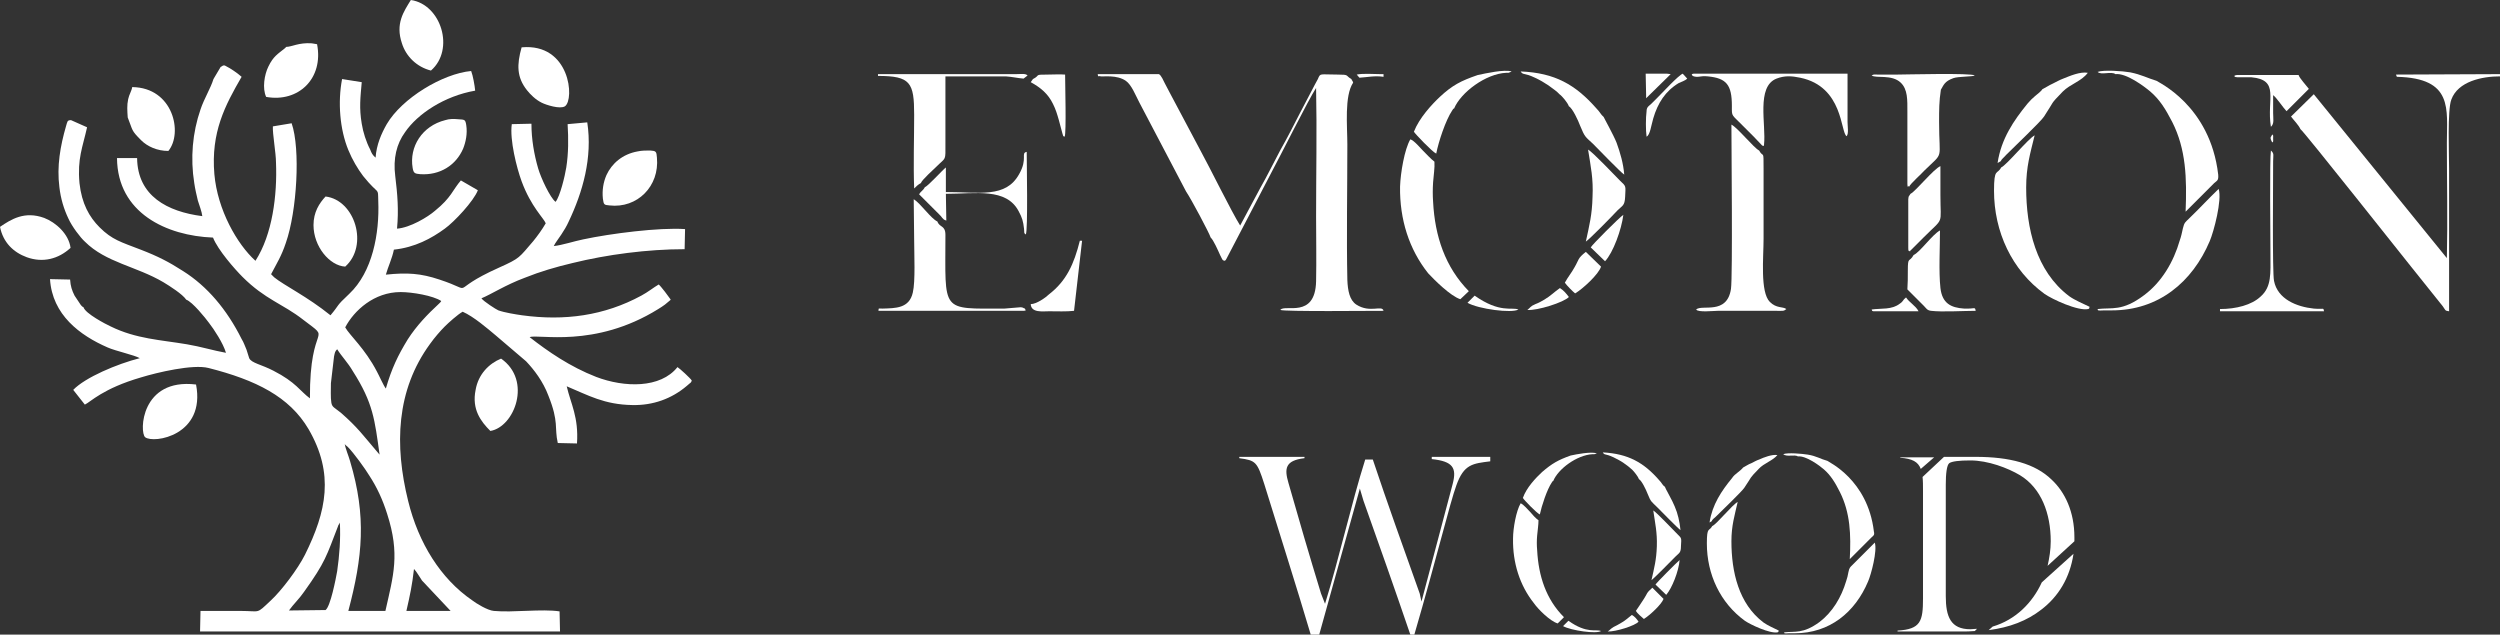 <?xml version="1.0" encoding="UTF-8"?> <svg xmlns="http://www.w3.org/2000/svg" id="svg114" width="559.8" height="142.1" viewBox="0 0 559.8 142.1"><rect x="0" y="0" width="559.8" height="142.1" fill="#333333" stroke="none"/><defs><style> .cls-1 { fill: #fff; fill-rule: evenodd; } </style></defs><path id="path4" class="cls-1" d="M91,136.8c.8-3.5,1.3-5.8,1.7-9.4,.6,.6,1.3,1.9,1.8,2.6l6.4,6.8h-9.9Zm-26.3-.1c1-1.4,2.3-2.6,3.4-4.2,4.8-6.7,5-8,7.6-14.7,0-.1,.1-.3,.2-.4,0,0,.1-.1,.1-.2s.1-.1,.1-.2c.2,3.7-.1,7.4-.6,10.9-.3,1.7-1.5,7.9-2.6,8.7l-8.2,.1Zm13.3,.1c3.2-12.1,4.1-21.1,.4-33.5-.3-1.1-1.1-3-1.2-3.9,.2,.4,.3,.3,.7,.7,1.3,1.3,3.9,4.9,4.8,6.4,1.7,2.6,3,5.4,4,8.6,2.9,9,1.4,13.7-.4,21.7h-8.3Zm6.4-35.7c-3-3.5-4.3-5.4-8.1-8.7-1.5-1.2-1.9-1.2-2.1-2.2-.2-1.1-.1-3.2-.1-4.4l.7-6c.2-.9,.2-1.1,.7-1.6,1,1.6,2.4,3,3.5,4.9,4.6,7.2,4.9,10.9,6,18.7l-.6-.7Zm-7.1-27.8c2-3.8,6.5-7.9,12.4-7.9,2.6,0,7.3,.8,9.1,2-.2,.3,0,.1-.3,.4l-.2,.2c-2.6,2.4-5,4.9-7,8-2.2,3.6-3.6,6.5-4.9,11-.5-.6-1.5-2.9-2-3.8-2.7-5.2-6.1-8.1-7.1-9.9h0ZM49.4,15l-1.6,2.7c-.6,2-2.1,4.4-2.9,6.8-1.8,5.2-2.3,10.9-1.4,16.5,.2,1.4,.5,2.6,.8,3.9,.3,1,.9,2.5,1,3.5-7.8-1-14.5-4.5-14.6-13h-4.5c.1,12.3,11.1,17.4,21.5,17.8,1.1,2.8,4.9,7.1,6.6,8.8,5.1,5.1,9,6,13.6,9.6,6.8,5.2,1.4-.1,1.5,17.6-2.2-1.6-3.1-3.6-8.2-6.2-2.7-1.4-4.9-1.7-5.4-2.8l-.6-1.9c-.4-.9-.6-1.6-1.1-2.4-3.3-6.6-7.7-11.8-13.1-15.2-3.1-2-5.6-3.3-9.5-4.8-4.4-1.7-6.4-2.2-9.2-5-2.3-2.3-4-5.3-4.5-9.9-.5-5.5,.7-8,1.7-12.5l-3.6-1.6c-.9,0-.8,.4-1.1,1.3-1.3,4.5-2.1,9-1.5,13.7,.3,2.6,1,4.9,2,7,.8,1.8,2.7,4.3,3.7,5.2,4.7,4.7,11.5,5.5,17.6,9.1,1.5,.9,4.3,2.7,5.1,3.9,1.4,.5,4.3,4.1,5.1,5.2,1.1,1.4,3.2,4.6,3.8,6.7-2.8-.5-5.7-1.4-8.7-1.9-5.9-1-11.4-1.2-17.1-4-1.1-.5-5.7-2.9-6.1-4.3-.5-.3-.1,0-.6-.5l-1.4-2.1c-.6-1.2-.9-2.1-1-3.6l-4.5-.1c.5,8,6.7,12.6,12.9,15.3,1.8,.8,6,1.7,7.2,2.4-5.1,1.3-12.2,4.3-14.9,7.1l2.6,3.3c1.3-.6,4-3.6,12.6-6.1,3.6-1.1,11.6-3,15.1-2.1,10.6,2.7,18.1,6.4,22.4,13.7,5.8,10,4,18.4-.8,28.1-1.6,3.2-5.3,8.1-7.7,10.3-3.3,3.1-2.2,2.3-6.6,2.3h-9.1l-.1,4.6H125.4l-.1-4.5c-4-.6-10.4,.3-14.7-.1-1.4-.1-4-1.7-4.9-2.4-7-4.8-12-12.8-14.3-22.2-3.1-12.5-2.7-24.8,4.9-35.2,1-1.4,2.3-2.9,3.3-3.9,.8-.8,2.9-2.7,4-3.3,2.5,1.1,5.6,3.8,7.4,5.3l6.8,5.8c1.8,1.9,3.8,4.5,5,7.7,2.4,6,1.3,7.1,2.1,10.6l4.3,.1c.4-5.9-1.4-8.9-2.3-12.8,4.8,2,8.4,4.1,14.7,4.2,4.6,.1,8.8-1.4,12.2-4.3,1-.9,.9-.6,1.1-1.2-.3-.5-2.7-2.7-3.2-3-3.8,4.8-11.9,4.6-18.2,2.2-5.9-2.3-10.8-5.7-14.9-8.9,1.8-.8,14.5,2.6,28.8-6.3,.6-.4,1-.6,1.5-1l1.2-1c0-.1,.1-.1,.1-.1-.4-.6-2.2-3-2.7-3.4-1.2,.7-2.4,1.7-3.9,2.5-8.3,4.5-17.2,5.7-26.7,4.4-1.4-.2-3.9-.6-5.3-1.1-.5-.2-3.3-2-3.8-2.7,2.2-.9,5.4-3,9.7-4.6,3.5-1.4,6.9-2.4,10.7-3.3,7.7-1.9,16.8-3.1,25.1-3.1l.1-4.5c-5.8-.4-16.7,1-22.8,2.3-2,.4-4.7,1.3-6.6,1.5,.3-.7,1.2-1.8,1.7-2.6,.6-.9,1.2-1.9,1.6-2.8,3.2-6.7,5.4-14.4,4.2-22.3l-4.4,.4c.2,3.3,.2,6.5-.3,9.7-.3,1.9-1.4,6.5-2.4,7.7-1.2-.9-3.3-5.4-3.9-7.5-.9-3.1-1.5-6.5-1.5-10l-4.4,.1c-.5,3.5,1.1,9.8,2.2,12.8,2.1,5.7,5,8.3,5.4,9.4-.8,1.4-1.9,2.9-2.8,4-3.2,3.7-2.9,3.8-7.6,5.9-12.3,5.5-4.6,5.6-13.4,2.7-4.2-1.4-7.2-1.6-12-1.1,.5-1.8,1.4-3.6,1.8-5.6,4.7-.5,8.4-2.5,11.4-4.7,2.1-1.5,6.5-6.2,7.4-8.6l-3.8-2.2c-1.9,2.2-2.1,3.8-5.8,6.8-1.6,1.4-5.6,3.8-8.5,4,.4-4.2,.1-7.7-.4-11.8-.5-3.9,.3-7.2,2.2-9.8,2.8-4.1,8.8-8.1,15.7-9.3-.1-1.1-.5-3.4-.9-4.4-6.4,.6-15.5,6.1-18.9,11.9-1.2,2.1-2.3,4.6-2.5,7.5-.7-.6-.9-1-1.2-1.8-.9-1.7-1.6-3.9-1.9-5.8-.6-3.5-.3-5.9,0-9.3l-4.4-.7c-1,5.2-.5,11.3,1.4,15.9,.9,2.2,2.1,4.2,3.3,5.8,3.7,4.6,3.3,2.3,3.4,5.6,.3,7.3-1.3,15.9-6.5,20.8-3.2,3-2,2.2-4.2,4.8-5.2-4.2-10.4-6.7-12.6-8.5l-.7-.7c1.3-2.5,2.3-4,3.3-7,2.5-7.1,3.3-21.1,1.3-26.8l-4.2,.7c-.1,1.6,.7,6,.7,8.1,.3,7.3-.8,16.1-4.6,22-4.1-3.7-8.5-11.4-9.2-19.4-.8-9.4,2.4-15.4,6.1-21.8-1-.9-2.5-1.9-3.7-2.5-.5-.2-.7,.2-1,.3h0Z"></path><path id="path6" class="cls-1" d="M271.1,53.2c.6,.5,1.7,3,2.1,3.9,.7,1.4,.5,1.1,1,1.3,.5-.3,.1,0,.4-.4l4.8-9.2c1.7-3.3,3.4-6.5,5.1-9.8,2.1-3.9,8.6-16.9,10.2-19.3,.2,9.5,0,19.3,0,28.8,0,4.8,.1,9.7,0,14.5-.2,8.5-7.1,5-8,6.4,.7,.4,20.5,.2,23.1,.2-.3-1.4-3,.6-6.1-1.4-1.5-1-1.9-3.1-2-5.5-.2-9.3,0-20.7,0-30.3,0-4.2-.7-10.9,1.3-13.9-.2-.6-.2-.3-.4-.8-1.4-.8-.4-1-3-1-4.2,0-3.9-.4-4.5,1-.2,.4-.4,.7-.6,1.1l-3.3,6.3c-1.5,2.9-2.9,5.7-4.5,8.5-1.5,2.8-2.9,5.7-4.5,8.5l-4.5,8.4c-1.9-3-6.8-13-9-17l-6.8-12.8c-.4-.7-.7-1.4-1.1-2.1-.2-.4-.8-1.8-1.3-2h-13.7c.1,.8,.1,.3,.7,.5,.5,.1,3.6-.4,5.6,1,1.3,.9,2.2,3.3,3,4.8l10.5,20c1.1,1.6,5.2,9.3,5.5,10.3h0Z"></path><path id="path8" class="cls-1" d="M515.1,28.9c.7,.4,24.5,30.5,24.7,30.7l7.2,9c.6,.8,.4,1,1.4,1.1v-31.9c0-3.2-.4-13.2,.5-15.5,1.5-4.1,6.9-5.2,10.9-5.2v-.5l-23.3,.1,.2,.5c12.7,.3,11.2,7.2,11.2,14.8,0,8.6,.2,17.3,0,25.8l-29.8-36.7-5.1,5c.6,.8,1.7,1.9,2.1,2.8h0Z"></path><path id="path10" class="cls-1" d="M400,69.2c-.8-.6-2.2-.1-3.7-1.6-2.2-2.2-1.4-10-1.4-14.1v-15.7c0-4.5,0-2.3-1-4.1-1.2-.6-4.8-5.1-6.2-5.8,0,4.4,.3,34-.1,36.8-.9,5.9-6.5,3.4-7.8,4.6,.4,.7,3.9,.3,4.8,.3h13.2c1.5,0,1.6,.1,2.2-.4h0Z"></path><path id="path12" class="cls-1" d="M383.4,117.8c-.7,1.3-1.2,0-1.2,3.9,0,6.9,3,13.3,8.5,17.3,1.3,.9,5.6,2.9,7.3,2.6l.2-.1,.1-.3c-1.2-.6-2.4-1.1-3.4-1.8-5.6-4.2-7.2-11.4-7.2-18.2,0-3.5,.7-5.7,1.4-8.8-1.2,.6-4.7,5-5.7,5.4h0Z"></path><path id="path14" class="cls-1" d="M448.1,37.5c-.9,1.7-1.6,0-1.6,5.2,0,9.2,4,17.8,11.3,23.1,1.7,1.2,7.5,3.9,9.8,3.4l.2-.1,.1-.4c-1.6-.8-3.2-1.4-4.6-2.4-7.4-5.6-9.6-15.2-9.6-24.3,0-4.7,.9-7.6,1.9-11.7-1.5,.8-6.2,6.6-7.5,7.2h0Z"></path><path id="path16" class="cls-1" d="M348.8,139.6l1.4-1.4c-4-4-5.7-9.2-6-15-.1-1.1-.1-2.2,0-3.3,.1-1.1,.3-2.4,.3-3.4-.6-.4-1.4-1.3-1.9-1.9-.4-.4-1.5-1.7-2.1-1.9-1,1.7-1.7,5.6-1.7,7.9-.1,5.4,1.5,10.5,4.7,14.5,.9,1.3,3.6,4,5.3,4.5h0Z"></path><path id="path18" class="cls-1" d="M327,67l1.9-1.8c-5.3-5.4-7.6-12.3-8-20-.1-1.4-.1-2.9,0-4.4s.4-3.2,.3-4.6c-.8-.6-1.8-1.7-2.6-2.5-.5-.5-2-2.3-2.8-2.5-1.3,2.2-2.2,7.5-2.3,10.6-.1,7.3,2,14,6.3,19.4,1.4,1.5,5,5.1,7.2,5.8h0Z"></path><path id="path20" class="cls-1" d="M204.7,53.8c0,3,.3,9.2-.3,11.7-.8,3.6-3.9,3.5-6.8,3.6-1,0-.8-.2-.9,.5h32.6c.6-.2,.4,.1,.2-.5-.4-.1-.4-.3-1-.3l-3.6,.3c-14.4,0-13.2,1-13.2-16.5,0-2.2-1.3-1.6-1.8-3-1.5-.7-3.7-4-5.3-5l.1,9.2Z"></path><path id="path22" class="cls-1" d="M206.2,41c.2-.7,3-3.2,3.5-3.7,2.2-2.2,2-1.1,2-5.3v-14.9h13.5c1.5,.1,2.7,.4,4,.5l.9-.7c-.5-.5-1.4-.3-2.6-.3h-30.9v.4c7.3,0,8.1,1.5,8.1,8.7,0,5.3-.2,11.2,0,16.5,.4-.4,.9-.9,1.5-1.2h0Z"></path><path id="path24" class="cls-1" d="M427.5,41.8c.2-.6,3-3.1,3.4-3.6,4.5-4.4,3.3-2,3.3-10.9,0-2.7,0-4.6,.4-7.2,.6-1,.8-1.9,2.8-2.6,1.1-.4,4.3-.3,4.8-.6-.7-.6-15.7-.2-17.3-.2h-4.5c-.7,0-.8-.1-1.3,.2,1,.7,4.5-.3,6.5,1.6,1.6,1.5,1.5,3.9,1.5,6.5v16.2c.1,1.2,0,.2,.4,.6h0Z"></path><path id="path26" class="cls-1" d="M402.6,102.2c1.8-.2,4.9,2.1,5.8,2.9,1.5,1.3,2.5,2.9,3.6,5.1,2.3,4.6,2.5,9.5,2.2,15l4.8-4.8c.5-.5,.8-.5,.6-1.4-1.4-11.7-10.3-15.6-10.4-15.8-1.5-.4-2.5-1.1-4.4-1.4-1.3-.2-4.5-.5-5.5-.1,.8,.7,2.5,0,3.3,.5h0Z"></path><path id="path28" class="cls-1" d="M473.7,16.6c2.4-.3,6.5,2.8,7.8,3.9,2.1,1.8,3.4,3.9,4.9,6.8,3.1,6.1,3.3,12.6,3,20.1l6.4-6.4c.7-.6,1-.6,.9-1.9-1.8-15.6-13.7-20.8-13.8-21-2-.6-3.4-1.4-5.9-1.9-1.7-.3-6-.6-7.3-.1,.8,.8,3-.2,4,.5h0Z"></path><path id="path30" class="cls-1" d="M379,17c1.3,.5,1.6-.1,3.4,.1,4.2,.4,5.4,1.9,5.4,6.6,0,2.6-.2,1.7,2.9,4.9,.7,.7,1.3,1.3,2,2l1.9,2c.5,.1,.3,.2,.4-.2,.5-4.5-1.8-13,2.8-14.8,1.8-.7,3.4-.6,5.3-.2,9.7,2,9,12.3,10.4,13.1,.5-.6,.2-2.2,.2-3.2v-10.8h-34.5c-.6,.2-.4-.1-.2,.5h0Z"></path><path id="path32" class="cls-1" d="M399.5,141.6c.1,.2-.2,.3,1.1,.2h1.3c7.8,0,13.5-4.7,16.4-11.6,.7-1.6,2.1-6.9,1.5-8.7-1.7,1.7-3.3,3.3-5,5-.5,.5-.7,.6-.9,1.6-.1,.7-.3,1.4-.5,2-1.1,3.7-3.1,7-6,9.2-3.7,2.7-5.5,2-7.9,2.3h0Z"></path><path id="path34" class="cls-1" d="M469.7,69.2c.1,.3-.2,.4,1.5,.3h1.7c10.4,0,18-6.3,21.9-15.5,.9-2.1,2.8-9.2,2-11.7-2.3,2.2-4.4,4.5-6.7,6.7-.7,.7-1,.8-1.3,2.1-.2,.9-.4,1.9-.7,2.7-1.4,4.9-4.1,9.4-8,12.3-4.9,3.7-7.2,2.7-10.4,3.1h0Z"></path><path id="path36" class="cls-1" d="M367,107.3c.6,.3,1.6,2.4,1.9,3.2,.8,2,.9,1.8,2.2,3.1,.8,.8,4.7,4.8,5.2,5.1-.2-1.9-.6-3.7-1.3-5.3-.5-1.3-2.2-4.2-2.2-4.4-.6-.4-.6-.8-1.3-1.5-3.4-3.9-6.9-5.9-12.6-6.2,.4,.7,.5,.2,2.4,1.1,.8,.4,1.6,.8,2.3,1.3,.6,.4,1.5,1.1,1.9,1.5s1.3,1.5,1.5,2.1h0Z"></path><path id="path38" class="cls-1" d="M351.3,23.8c.8,.4,2.1,3.2,2.5,4.3,1.1,2.7,1.2,2.5,2.9,4.1,1.1,1.1,6.2,6.4,7,6.9-.2-2.5-.9-4.9-1.7-7.1-.7-1.8-2.9-5.7-2.9-5.8-.7-.6-.8-1.1-1.7-2-4.6-5.2-9.2-7.9-16.9-8.2,.6,.9,.7,.2,3.2,1.4,1.1,.5,2.1,1.1,3,1.7,.8,.6,2,1.4,2.5,2,.6,.4,1.9,2,2.1,2.7h0Z"></path><path id="path40" class="cls-1" d="M428.5,57.1c-1,1.8-1.3,.2-1.3,3.5,0,1.5,0,2.8-.1,4.2l3.7,3.7c.5,.5,.7,1,1.6,1.1,2.4,.3,7.4,0,10,0-.2-1-.1-.4-2.6-.5-3-.2-4.9-1.2-5.3-4.6-.4-3.7-.1-9.1-.1-12.9-1.7,.9-4.5,4.9-5.9,5.5h0Z"></path><path id="path42" class="cls-1" d="M369.8,129.9c.6-.4,4.3-4.2,5.4-5.3,.8-.8,1.2-.8,1.2-2.3,.1-1.9,.2-1.7-.8-2.7-.9-.9-4.7-4.9-5.4-5.3,.4,2.8,.9,4.9,.8,8-.1,3.1-.6,4.9-1.2,7.6h0Z"></path><path id="path44" class="cls-1" d="M355.1,54.1c.8-.5,5.8-5.6,7.1-7,1.1-1.1,1.6-1,1.7-3,.1-2.5,.3-2.3-1.1-3.6-1.2-1.2-6.2-6.5-7.2-7,.6,3.8,1.2,6.5,1,10.6-.1,4-.7,6.3-1.5,10h0Z"></path><path id="path46" class="cls-1" d="M351.7,102c-2.8,1-4.2,1.8-6.4,3.7-1.4,1.3-3.5,3.5-4.3,5.8,.2,.4,3.1,3.4,3.8,3.7,.4-1.9,1.6-5.6,2.7-7.2,.2-.3,.1-.2,.3-.3,1.1-2.7,5.3-5.8,8.8-6h.4l.4-.1s.1,0,.1-.1c-1.3-.4-4.4,.2-5.8,.5h0Z"></path><path id="path48" class="cls-1" d="M330.9,16.8c-3.8,1.3-5.7,2.3-8.5,4.9-1.8,1.7-4.6,4.7-5.8,7.8,.3,.5,4.1,4.5,5,4.9,.5-2.6,2.1-7.5,3.6-9.7,.3-.4,.1-.3,.4-.4,1.5-3.6,7.1-7.8,11.7-8h.5l.5-.2s.1-.1,.2-.1c-1.7-.5-5.7,.4-7.6,.8Z"></path><path id="path50" class="cls-1" d="M427.8,43.4c-.4,.7-.4,.3-.5,1.2v10.9c.1,.9-.2,.4,.4,.8,.1-.3,0-.1,.3-.4l2.8-2.8c4.6-4.6,3.7-2.5,3.7-9.4v-6.5c-1.5,.6-5.5,5.6-6.7,6.2h0Z"></path><path id="path52" class="cls-1" d="M390.3,104.7c-.1,.2-.9,.9-1.2,1.1-.5,.4-.9,.7-1.3,1.3-2.3,2.8-4.4,5.9-5,9.9,.2-.1,.3-.2,.5-.3,.1-.4,.6-.7,.9-1,1.3-1.3,5.9-5.7,6.4-6.5,1.9-2.8,.9-1.8,3.2-4.2,1.2-1.3,3.1-1.8,4.2-3.1-1.2-.2-3,.5-4.1,1-.6,.2-1.1,.5-1.7,.8-.8,.3-1.3,.7-1.9,1Z"></path><path id="path54" class="cls-1" d="M457.3,20c-.1,.3-1.2,1.2-1.6,1.5-.7,.6-1.1,1-1.7,1.7-3.1,3.8-5.9,7.9-6.7,13.3q.3-.2,.7-.4c.2-.5,.8-.9,1.2-1.4,1.7-1.7,7.9-7.6,8.5-8.6,2.5-3.8,1.2-2.5,4.2-5.6,1.7-1.7,4.2-2.3,5.6-4.2-1.7-.3-4,.7-5.5,1.3-.8,.3-1.5,.7-2.3,1.1-.9,.4-1.6,.9-2.4,1.3h0Z"></path><path id="path56" class="cls-1" d="M207.1,41.9c-.4,.8-.9,.9-1.3,1.6l4.5,4.5c.3,.3,.5,.5,.7,.8,.5,.5,.2,.3,.9,.6l-.1-6c6.7,0,13.5-1.4,16.3,3.9,.8,1.5,1,2.2,1.2,3.9,.1,.8-.1,1,.4,1.3,.5-.8,.2-16.2,.2-18.5-1.4,.3,.3,1.5-1.7,5-3,5.4-8.8,4-16.4,4v-5.5c-.7,.5-4,4.2-4.7,4.4h0Z"></path><path id="path58" class="cls-1" d="M116.8,10.6c-1.1,3.9-1.1,6.7,1.2,9.6,.8,1,1.9,2.1,3.3,2.8,1,.5,4.1,1.5,5.2,.8,2.2-1.5,1.2-14.2-9.7-13.2h0Z"></path><path id="path60" class="cls-1" d="M109.8,96.5c5.4-.9,9.4-11.3,2.4-16.2-2.7,1.1-5.1,3.5-5.7,7-.9,4.4,1.2,7.1,3.3,9.2h0Z"></path><path id="path62" class="cls-1" d="M70.2,50.4c0,4.8,3.6,9.1,7.1,9.3,5.3-4.7,2.2-14.9-4.4-15.7-1.4,1.5-2.7,3.5-2.7,6.4h0Z"></path><path id="path64" class="cls-1" d="M142.8,33.9c-3.4,.6-5.8,2.7-7,5.3-.7,1.6-1,3.4-.8,5.3,.2,1.3,.2,1.4,1.5,1.5,6.2,.7,11.2-4.3,10.6-10.7-.1-1.4-.2-1.5-1.5-1.6-.9,0-1.9,0-2.8,.2h0Z"></path><path id="path66" class="cls-1" d="M99.7,26.9c-5.2,1.3-8.1,6-7.3,10.7,.2,1.2,.5,1.3,1.7,1.4,4.4,.3,8-2,9.6-5.7,.6-1.5,1-3.4,.7-5.3-.2-1.3-.4-1.2-1.8-1.3-1-.1-2-.1-2.9,.2Z"></path><path id="path68" class="cls-1" d="M96.5,15.8c5.4-4.7,2.3-14.8-4.5-15.8-1.6,2.6-3.5,5.3-2,9.7,.9,2.9,3.3,5.3,6.5,6.1h0Z"></path><path id="path70" class="cls-1" d="M0,50.8c.7,3.5,3,5.7,6,6.8,3.6,1.3,7.1,.4,9.8-2.1-.4-3.1-3.3-5.7-5.9-6.7-4.4-1.6-7.4,.3-9.9,2Z"></path><path id="path72" class="cls-1" d="M43.9,86.1c-12.4-1.5-12.7,10.7-11.4,11.8,1.9,1.5,13.6-.4,11.4-11.8Z"></path><path id="path74" class="cls-1" d="M28.6,26.3c1.2,3,.7,2.8,3,5.1,1.4,1.4,3.6,2.4,6.1,2.4,3.3-4,1.1-14.2-8.1-14.3-.1,.8-.7,1.7-.9,2.7-.3,1.4-.2,2.6-.1,4.1h0Z"></path><path id="path76" class="cls-1" d="M64.1,10.5l-.3,.3c-1.6,1.3-2.6,1.8-3.7,4.1-.9,1.8-1.4,4.9-.5,6.8,7.2,1.3,12.9-4.1,11.4-11.8l-1.2-.2c-2.9-.2-4.5,.8-5.7,.8Z"></path><path id="path78" class="cls-1" d="M497.1,69.2v.5h23.3c-.2-.9,.1-.4-2.3-.6-3.8-.4-8.1-2.1-8.9-6.2-.4-1.9-.2-22.2-.2-26.8,0-1.3,.3-1.7-.5-2.4-.3,1.9-.1,19.8-.1,23.3,0,4.2,.3,7.2-2.2,9.4-2,1.9-5.5,2.8-9.1,2.8h0Z"></path><path id="path80" class="cls-1" d="M230.8,68.1c.1,2,2.7,1.6,4.1,1.6,1.7,0,4,.1,5.6-.1l1.8-15.7h-.5c-1.3,5.2-3,9-6.9,12-.7,.7-2.8,2.2-4.1,2.2h0Z"></path><path id="path82" class="cls-1" d="M504.1,17.3c6.5,.6,3.4,4.9,4.4,11.1,.8-.7,.5-1.8,.5-3.1v-4c.8,.6,2.3,2.9,3,3.6l5-5c-.6-.8-2.1-2.4-2.3-3.1h-12.8c-.7,0-1.2-.1-1.6,.2,.3,.3-.2,.2,.7,.3h3.1Z"></path><path id="path84" class="cls-1" d="M231.3,17.7l-.5,.7c2.2,1.2,3.9,2.6,5,4.9,.6,1.2,.9,2.2,1.3,3.6l.8,3c.3,.8,0,.5,.5,.7,.4-.8,.1-12,.1-13.9-1.2-.1-2.7,0-3.9,0-3.2,0-1.5,.1-3.3,1h0Z"></path><path id="path86" class="cls-1" d="M366.3,136.8c.3,.5,1.3,1.4,1.8,1.8,1.3-.8,4-3.3,4.4-4.5l-2.5-2.5c-1.4,1.2-1.1,1.3-1.9,2.5-.7,1.1-1.2,1.8-1.8,2.7Z"></path><path id="path88" class="cls-1" d="M350.4,63.3c.5,.7,1.7,1.9,2.3,2.4,1.7-1,5.3-4.3,5.8-6l-3.4-3.3c-1.9,1.5-1.5,1.7-2.5,3.4-.7,1.3-1.5,2.2-2.2,3.5h0Z"></path><path id="path90" class="cls-1" d="M370.7,130.9l2.4,2.3c1.3-1.5,2.8-5.3,3-7.8-.6,.5-5.2,5.1-5.4,5.5Z"></path><path id="path92" class="cls-1" d="M356.2,55.4l3.2,3.1c1.8-1.9,3.7-7.1,4.1-10.4-.9,.6-7,6.7-7.3,7.3Z"></path><path id="path94" class="cls-1" d="M368.7,30.6c.8-.4,1-2.4,1.5-4.1,1-3.4,2.7-6.1,5.7-7.9,.6-.3,1.4-.5,1.9-1l-1-1.1c-.9,.3-4.7,4.4-5.7,5.4-.5,.5-.8,.8-1.3,1.3s-1.1,.7-1.1,1.7c-.2,1.5-.2,4.3,0,5.7Z"></path><path id="path96" class="cls-1" d="M360,141.4c1.7,.1,6.2-1.3,6.9-2.2-.4-.6-.9-1.2-1.5-1.5-.9,.7-1.5,1.3-2.6,1.9-.5,.3-.9,.5-1.5,.8-.8,.5-.7,.6-1.3,1Z"></path><path id="path98" class="cls-1" d="M342,69.4c2.2,.2,8.2-1.7,9.3-2.9-.6-.8-1.2-1.5-2-2-1.3,.9-2,1.7-3.5,2.6-.7,.4-1.2,.7-2,1-1.2,.5-1.1,.8-1.8,1.3Z"></path><path id="path100" class="cls-1" d="M368.6,21.3v.7l5.5-5.4-.8-.1h-4.8l.1,4.8Z"></path><path id="path102" class="cls-1" d="M419.1,69.3c.3,.6-.1,.2,.4,.4h10.1c-.6-1.2-2.1-2-2.8-3.1-.8,.6-.5,.8-1.4,1.4-1.8,1.4-4.1,1-6.3,1.3Z"></path><path id="path104" class="cls-1" d="M350,140.2c1.8,1,7.5,1.8,8.5,1.1-1.1-.5-3.1,.7-7.3-2.3l-1.2,1.2Z"></path><path id="path106" class="cls-1" d="M328.6,67.8c2.4,1.4,10,2.4,11.4,1.5-1.5-.6-4.1,.9-9.8-3.1l-1.6,1.6Z"></path><path id="path108" class="cls-1" d="M309.8,17.2v-.6h-.7c-1.5,0-3.9-.2-5.3,.1l.6,.7c1.8-.1,3.4-.5,5.4-.2h0Z"></path><path id="path110" class="cls-1" d="M508.8,31.9c.3-.2,.2-.3,.2-.9,0-.7,.1-.6-.2-.9-.2,.6-.6,.5-.2,1.4l.2,.4q-.1,0,0,0h0Z"></path><path id="path112" class="cls-1" d="M333.5,102.3h-12.9v.5c4.8,.5,5.6,2,4.7,5.5l-7,26.4-.4-1.8c-3.7-10.4-7.2-20.1-10.5-30h-1.7c-3.1,9.8-5.8,22-9,32.3l-.9-2.3c-2.6-8.5-5-16.7-7.3-24.8-.9-3.1-.8-5,3.6-5.5v-.3h-14.6v.3c3.7,.5,4,.8,5.6,5.8,3.3,10.7,7.2,22.9,10.4,33.7h1.9l9.1-32.7,.8,2.7c3.1,8.7,7.2,20.3,10.5,30h.9c4.9-16.8,8-29.6,9.4-33.4,1.7-4.8,3.7-4.9,7.6-5.4v-1h-.2Zm92,0v.2c2.7,.2,4,.9,4.6,2.5l3-2.6h-7.6v-.1Zm5,4.5c.1,.9,.1,1.9,.1,3.1v24.1c0,5.1-.5,6.9-5.7,7.2v.2h14.3c1,0,2,0,3-.1l.5-.5c-.5,0-1,.1-1.5,.1-4.4,0-5.5-2.8-5.5-7.4v-25c0-2.3,.2-4.4,.8-4.8,.6-.4,2.2-.6,4.7-.6,4,0,8.4,1.7,11.1,3.3,4.8,2.9,6.9,8.6,6.9,14.8,0,1.9-.3,3.7-.7,5.5h0l6-5.5v-.9c0-5.7-2.1-10.1-5.1-12.9-3.7-3.6-9.4-5.1-17-5.1h-7.1l-4.8,4.5Zm14.8,34.3c4.7-.6,8.6-2.1,11.8-4.6,3.8-2.9,6.4-7.1,7.2-12.5l-7.1,6.4h0c-2.1,4.6-5.9,8.4-11,9.9h0l-.9,.8Z"></path></svg> 